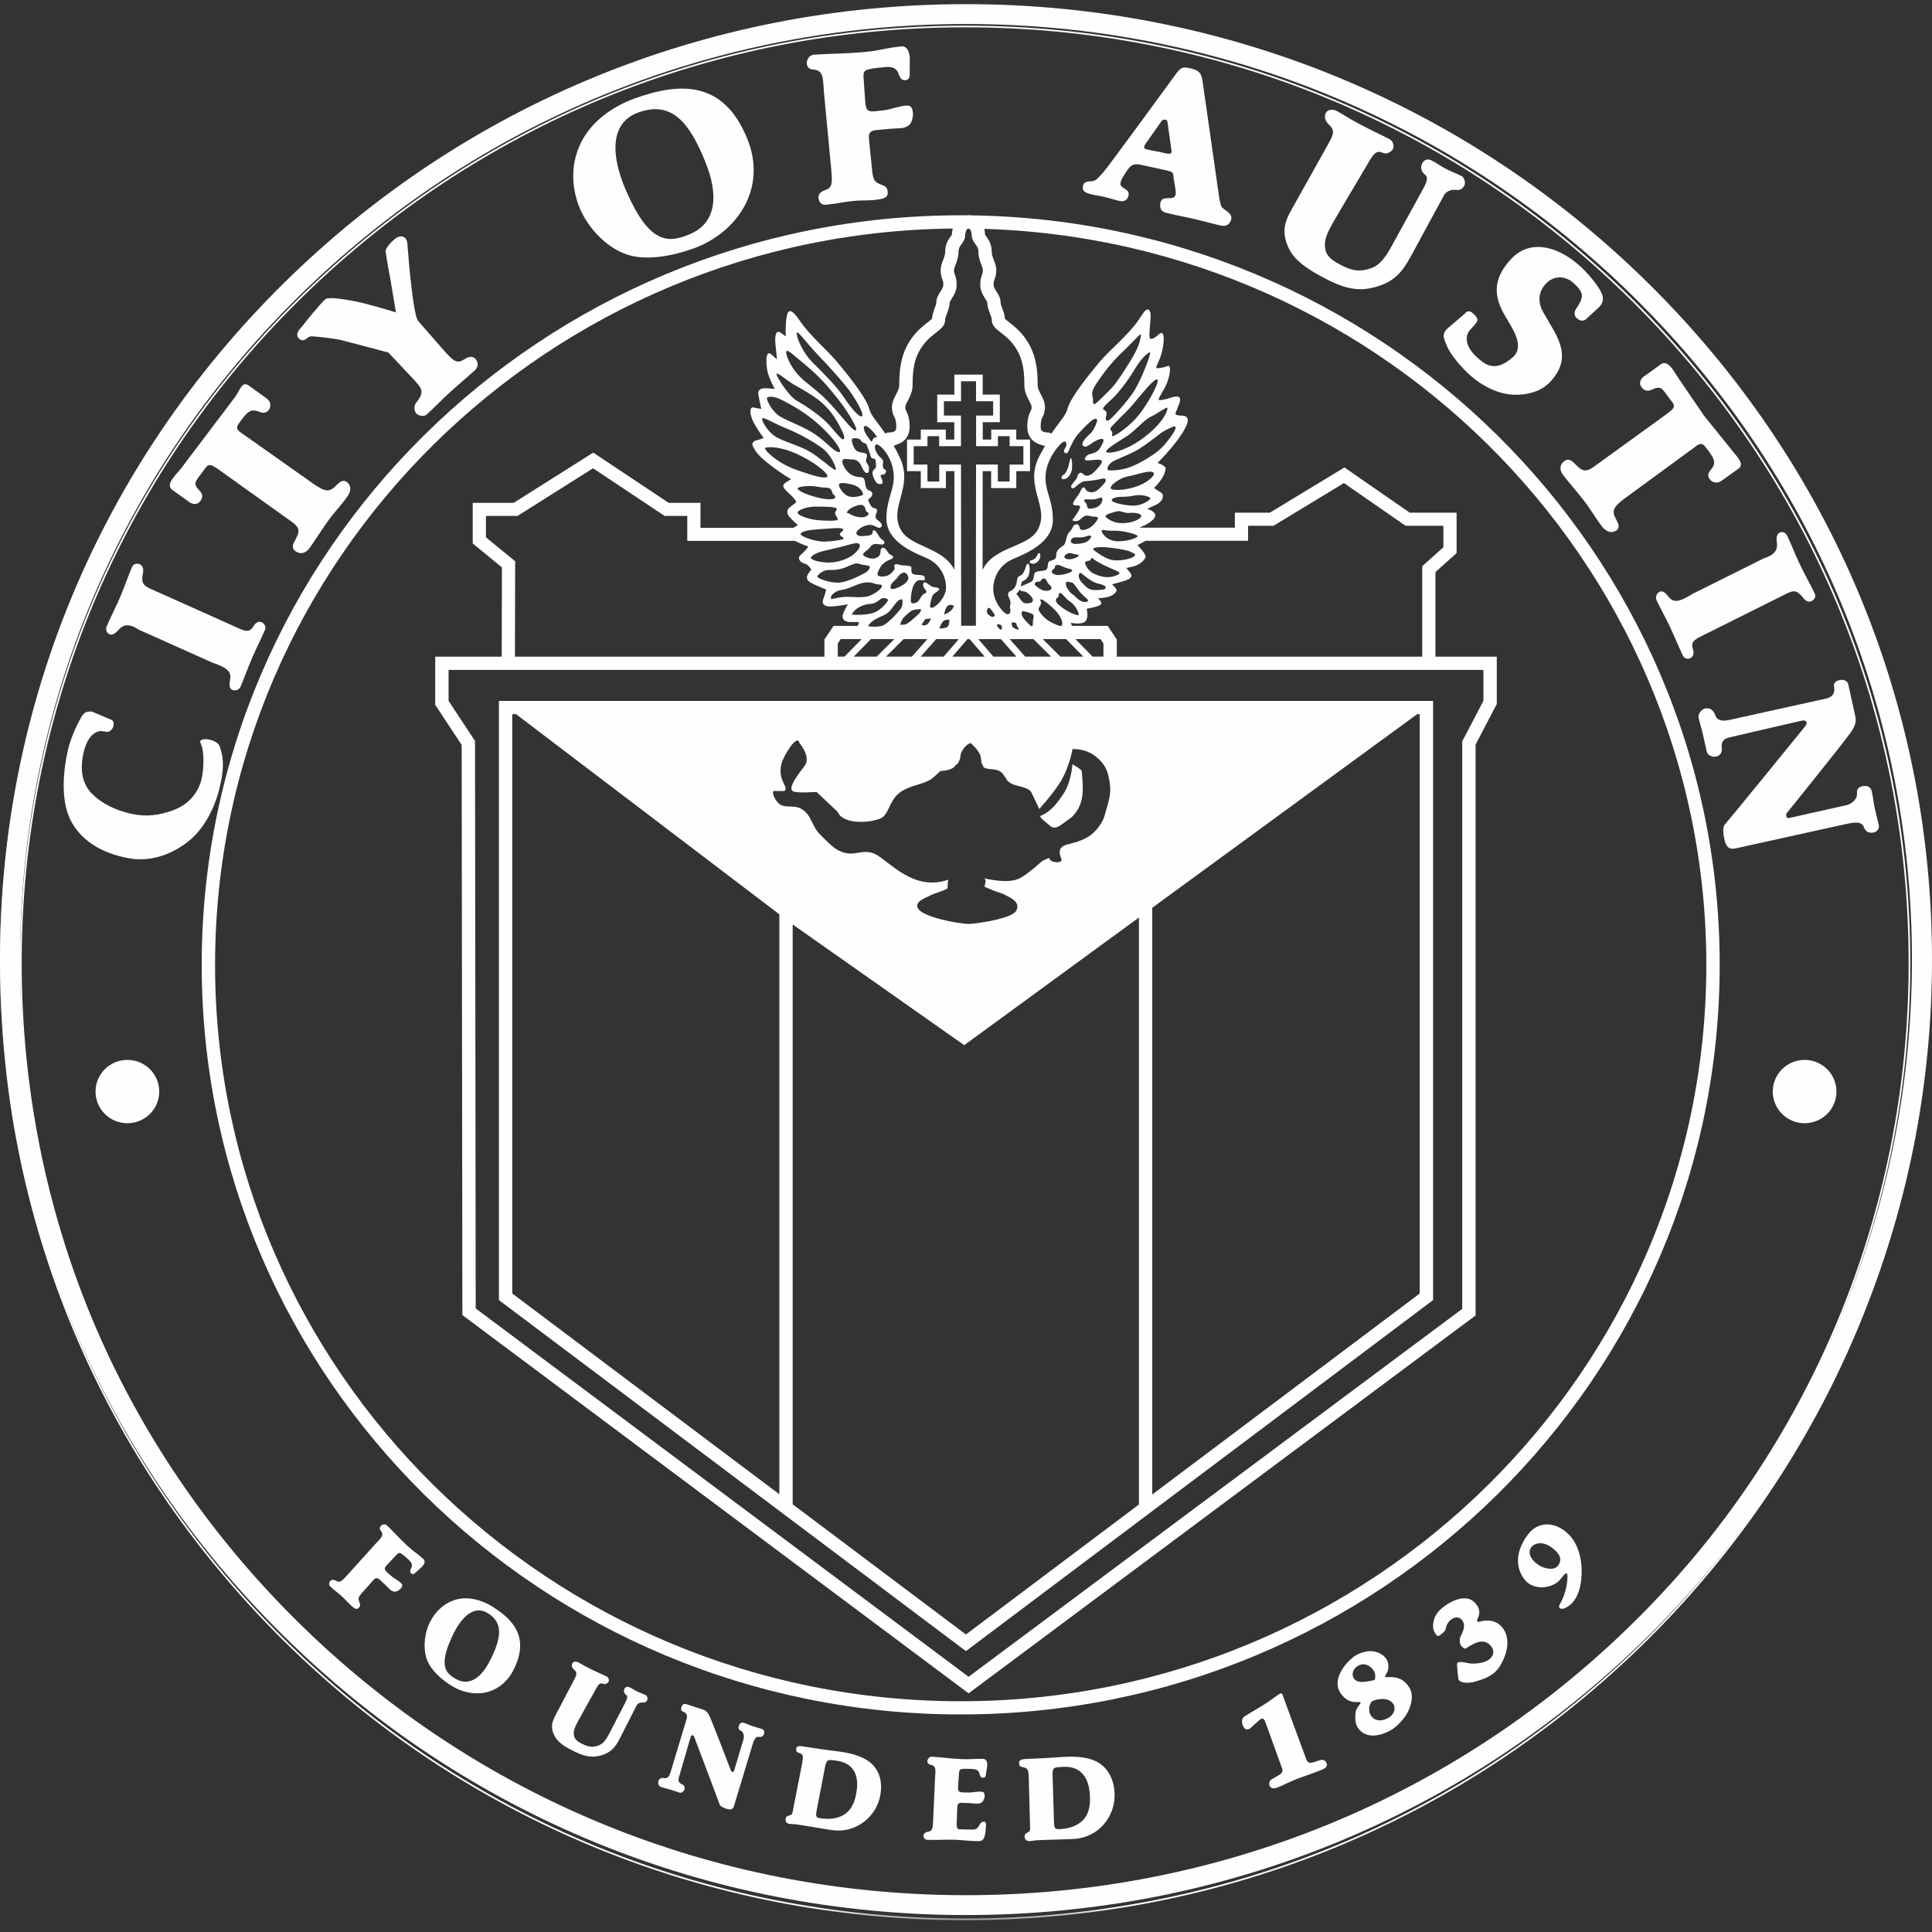 <svg xmlns="http://www.w3.org/2000/svg" xmlns:xlink="http://www.w3.org/1999/xlink" width="100px" height="100px" viewBox="0 0 100 100"><rect x="0" y="0" width="100" height="100" fill="#333333" stroke="none"/><title>25D5C645-6CA2-4FB4-AA47-DEF3FC00EC64</title><desc>Created with sketchtool.</desc><defs><polygon id="path-1" points="0 0.086 100 0.086 100 99.259 0 99.259"></polygon></defs><g id="UI" stroke="none" stroke-width="1" fill="none" fill-rule="evenodd"><g id="Tablet---768" transform="translate(-40, -5053)"><g id="footer---tablet" transform="translate(0, 5010)"><g id="footer"><g id="city-seal" transform="translate(40, 43)"><g id="seal"><path d="M15.379,83.911 C6.131,74.765 1.038,62.603 1.038,49.668 C1.038,36.733 6.131,24.572 15.379,15.425 C24.626,6.279 36.922,1.242 50,1.242 C63.078,1.242 75.373,6.279 84.621,15.425 C93.869,24.572 98.962,36.733 98.962,49.668 C98.962,62.603 93.869,74.765 84.621,83.911 C75.373,93.058 63.078,98.095 50,98.095 C36.922,98.095 24.626,93.058 15.379,83.911 M14.645,14.699 C5.201,24.04 0,36.459 0,49.668 C0,62.878 5.201,75.297 14.645,84.637 C24.089,93.978 36.645,99.122 50,99.122 C63.355,99.122 75.911,93.978 85.355,84.637 C94.799,75.297 100,62.878 100,49.668 C100,36.459 94.799,24.04 85.355,14.699 C75.911,5.359 63.355,0.215 50,0.215 C36.645,0.215 24.088,5.359 14.645,14.699" id="Fill-1" fill="#FEFEFE"></path><g id="Group-5" transform="translate(0, 0.215)"><mask id="mask-2" fill="white"><use xlink:href="#path-1"></use></mask><g id="Clip-4"></g><path d="M49.957,1.199 C36.913,1.199 24.649,6.237 15.426,15.384 C6.202,24.531 1.123,36.693 1.123,49.63 C1.123,62.566 6.202,74.728 15.426,83.875 C24.649,93.023 36.913,98.06 49.957,98.06 C63.001,98.06 75.264,93.023 84.488,83.875 C93.711,74.728 98.791,62.566 98.791,49.63 C98.791,36.693 93.711,24.531 84.488,15.384 C75.264,6.237 63.001,1.199 49.957,1.199 M49.957,98.146 C36.89,98.146 24.605,93.099 15.365,83.936 C6.125,74.772 1.036,62.589 1.036,49.63 C1.036,36.67 6.125,24.487 15.365,15.323 C24.605,6.16 36.89,1.113 49.957,1.113 C63.024,1.113 75.309,6.16 84.549,15.323 C93.789,24.487 98.877,36.671 98.877,49.63 C98.877,62.589 93.789,74.772 84.549,83.936 C75.309,93.099 63.024,98.146 49.957,98.146 M49.957,0.171 C36.636,0.171 24.112,5.316 14.693,14.657 C5.274,23.999 0.086,36.419 0.086,49.63 C0.086,62.84 5.274,75.26 14.693,84.602 C24.112,93.943 36.636,99.088 49.957,99.088 C63.278,99.088 75.801,93.943 85.221,84.602 C94.64,75.26 99.827,62.84 99.827,49.63 C99.827,36.419 94.64,23.999 85.221,14.657 C75.801,5.316 63.278,0.171 49.957,0.171 M49.957,99.174 C36.613,99.174 24.068,94.02 14.632,84.662 C5.196,75.305 0,62.863 0,49.63 C0,36.396 5.196,23.954 14.632,14.597 C24.068,5.239 36.613,0.086 49.957,0.086 C63.301,0.086 75.846,5.239 85.282,14.597 C94.717,23.955 99.914,36.396 99.914,49.63 C99.914,62.863 94.717,75.304 85.282,84.662 C75.846,94.02 63.301,99.174 49.957,99.174" id="Fill-3" fill="#FEFEFE" mask="url(#mask-2)"></path></g><path d="M11.132,49.942 C11.132,28.926 28.445,11.827 49.725,11.827 C71.006,11.827 88.319,28.926 88.319,49.942 C88.319,70.958 71.006,88.056 49.725,88.056 C28.445,88.056 11.132,70.958 11.132,49.942 M10.44,49.942 C10.44,71.335 28.063,88.739 49.725,88.739 C71.387,88.739 89.011,71.335 89.011,49.942 C89.011,28.548 71.387,11.144 49.725,11.144 C28.063,11.144 10.44,28.548 10.44,49.942" id="Fill-6" fill="#FEFEFE"></path><path d="M76.782,36.274 C76.71,36.412 75.685,38.371 75.685,38.371 L75.685,67.746 C75.415,67.947 50.541,86.486 50.134,86.79 C49.728,86.486 24.892,67.926 24.622,67.725 C24.622,67.388 24.587,38.352 24.587,38.352 C24.587,38.352 23.322,36.434 23.218,36.277 L23.218,34.675 L76.782,34.675 L76.782,36.274 Z M25.152,27.81 L25.152,26.705 L26.787,26.705 C26.787,26.705 30.354,24.454 30.697,24.238 C31.032,24.461 34.403,26.705 34.403,26.705 L35.573,26.705 L35.573,27.998 L41.151,27.996 C41.459,28.165 41.839,28.291 41.839,28.291 C41.839,28.291 41.684,28.521 41.452,28.712 C41.221,28.904 41.452,29.133 41.645,29.172 C41.839,29.21 41.993,29.478 41.993,29.478 L41.877,29.631 C41.761,29.784 41.684,29.976 41.916,30.129 C42.148,30.282 42.766,30.512 42.766,30.512 C42.766,30.512 42.688,30.818 42.611,31.01 C42.534,31.202 42.611,31.393 42.959,31.393 C43.306,31.393 43.886,31.278 43.886,31.278 C43.886,31.278 43.654,31.661 43.615,31.853 C43.576,32.044 43.731,32.197 44.001,32.197 L44.465,32.197 L44.401,32.394 L43.146,32.394 L42.673,33.098 L42.673,33.99 L26.653,33.99 L26.665,29.05 C26.665,29.05 25.361,27.981 25.152,27.81 Z M41.284,26.536 C41.284,26.393 41.773,26.222 42.204,26.222 C42.636,26.222 43.298,26.222 43.312,26.336 C43.323,26.422 43.197,26.493 43.226,26.593 C43.255,26.693 43.384,26.821 43.355,26.893 C43.326,26.964 42.981,26.964 42.449,26.935 C41.917,26.907 41.284,26.679 41.284,26.536 Z M41.197,24.31 C40.191,23.954 39.558,23.283 39.601,23.198 C39.644,23.112 40.406,23.069 41.428,23.583 C42.449,24.097 42.892,24.579 42.823,24.667 C42.722,24.796 42.204,24.667 41.197,24.31 Z M43.226,25.766 C43.197,25.851 42.852,25.894 42.262,25.737 C41.672,25.58 41.269,25.38 41.284,25.281 C41.298,25.181 41.917,25.109 42.334,25.195 C42.751,25.281 42.881,25.195 42.996,25.323 C43.111,25.452 43.053,25.537 43.14,25.594 C43.226,25.652 43.242,25.717 43.226,25.766 Z M39.471,21.643 C39.586,21.614 40.119,21.942 40.723,22.185 C41.327,22.428 42.104,22.855 42.564,23.198 C43.025,23.54 43.326,24.268 43.255,24.325 C43.183,24.382 42.406,23.654 41.874,23.355 C41.341,23.055 40.68,22.898 40.191,22.627 C39.701,22.356 39.356,21.672 39.471,21.643 Z M39.716,20.573 C39.817,20.53 40.015,20.461 40.579,20.758 C41.226,21.101 41.945,21.515 42.679,22.256 C43.413,22.998 43.556,23.38 43.456,23.398 C43.211,23.44 42.837,22.927 42.219,22.499 C41.6,22.071 40.823,21.828 40.377,21.557 C39.932,21.286 39.615,20.616 39.716,20.573 Z M40.823,19.731 C41.197,20.002 41.298,19.988 42.046,20.473 C42.794,20.958 43.154,21.5 43.398,21.942 C43.643,22.385 43.754,22.646 43.672,22.727 C43.6,22.798 43.442,22.613 42.967,22.057 C42.492,21.5 41.644,20.972 41.226,20.73 C40.809,20.487 40.205,19.503 40.191,19.375 C40.176,19.246 40.449,19.46 40.823,19.731 Z M40.694,18.205 C40.737,18.062 40.939,18.262 41.658,18.861 C42.377,19.46 42.765,19.888 43.355,20.63 C43.945,21.372 44.414,22.216 44.305,22.271 C44.161,22.342 43.715,21.729 43.168,21.115 C42.622,20.502 42.363,20.302 41.658,19.731 C40.953,19.161 40.651,18.348 40.694,18.205 Z M42.276,18.305 C42.895,18.961 43.283,19.375 43.787,19.988 C44.29,20.602 44.741,21.464 44.621,21.543 C44.492,21.629 44.075,21.158 43.686,20.573 C43.298,19.988 42.636,19.332 42.075,18.776 C41.514,18.219 41.226,17.449 41.241,17.249 C41.255,17.05 41.658,17.649 42.276,18.305 Z M44.736,22.064 C44.823,21.999 44.974,22.128 45.125,22.278 C45.276,22.427 45.448,22.663 45.341,22.641 C45.233,22.62 45.182,22.724 45.146,22.813 C45.103,22.92 45.038,22.77 44.909,22.599 C44.779,22.427 44.65,22.128 44.736,22.064 Z M46.192,24.147 C46.46,25.193 45.88,25.659 45.88,26.835 C45.88,28.012 47.201,28.563 47.957,28.884 C48.712,29.204 48.987,29.938 48.966,30.452 C48.944,30.965 48.381,31.486 48.21,31.457 C48.081,31.436 48.146,31.308 48.21,31.008 C48.275,30.709 48.383,30.73 48.556,30.58 C48.728,30.43 48.469,30.409 48.34,30.388 C48.21,30.366 48.167,30.323 47.995,30.195 C47.822,30.067 47.736,30.195 47.8,30.366 C47.865,30.537 48.059,30.644 47.887,30.709 C47.714,30.773 47.671,30.922 47.563,31.072 C47.455,31.222 47.239,31.265 47.175,31.201 C47.11,31.136 47.153,30.751 47.218,30.495 C47.283,30.238 47.434,30.002 47.649,30.024 C47.865,30.045 47.887,30.045 47.865,29.895 C47.844,29.746 47.606,29.767 47.369,29.746 C47.132,29.724 47.175,29.532 47.175,29.382 C47.175,29.232 46.7,29.296 46.549,29.232 C46.398,29.168 46.268,29.189 46.29,29.339 C46.312,29.489 46.333,29.446 46.139,29.66 C45.945,29.874 45.535,29.874 45.448,29.788 C45.362,29.703 45.492,29.489 45.578,29.339 C45.664,29.189 45.858,29.039 46.053,28.975 C46.247,28.911 46.29,28.804 46.139,28.74 C45.988,28.676 45.945,28.547 45.837,28.419 C45.729,28.291 45.578,28.355 45.578,28.505 C45.578,28.654 45.556,28.804 45.319,28.89 C45.082,28.975 44.672,28.804 44.672,28.697 C44.672,28.59 44.909,28.505 45.06,28.291 C45.211,28.077 45.448,28.184 45.643,28.184 C45.837,28.184 45.794,28.012 45.686,27.948 C45.578,27.884 45.535,27.82 45.405,27.606 C45.276,27.392 45.168,27.413 45.168,27.542 C45.168,27.67 45.06,27.713 44.823,27.734 C44.585,27.756 44.413,27.777 44.328,27.627 C44.274,27.532 44.521,27.285 44.823,27.199 C45.125,27.114 45.233,27.221 45.341,27.263 C45.448,27.306 45.535,27.37 45.621,27.263 C45.707,27.156 45.556,27.007 45.427,26.921 C45.297,26.835 45.297,26.686 45.362,26.557 C45.427,26.429 45.405,26.322 45.254,26.301 C45.103,26.279 45.06,26.151 44.974,25.98 C44.887,25.808 44.995,25.851 45.103,25.701 C45.211,25.552 45.125,25.423 44.974,25.38 C44.823,25.338 44.801,25.145 44.779,25.017 C44.758,24.888 44.758,24.696 44.542,24.696 C44.326,24.696 44.089,24.631 43.895,24.439 C43.701,24.246 43.55,23.925 43.614,23.818 C43.679,23.711 43.787,23.776 44.067,23.776 C44.348,23.776 44.477,23.904 44.585,24.118 C44.693,24.332 44.736,24.46 44.866,24.482 C44.995,24.503 44.974,24.31 44.974,24.203 C44.974,24.097 44.909,24.032 44.844,23.925 C44.779,23.818 44.909,23.626 44.866,23.519 C44.823,23.412 44.477,23.455 44.326,23.326 C44.175,23.198 44.067,22.834 44.089,22.748 C44.111,22.663 44.283,22.663 44.434,22.706 C44.585,22.748 44.542,22.877 44.715,22.92 C44.887,22.962 44.887,23.134 44.974,23.326 C45.06,23.519 45.038,23.733 45.189,23.733 C45.341,23.733 45.319,23.861 45.341,24.032 C45.362,24.203 45.319,24.225 45.211,24.332 C45.103,24.439 45.189,24.696 45.297,24.888 C45.405,25.081 45.556,25.081 45.643,25.038 C45.729,24.995 45.664,24.824 45.599,24.696 C45.535,24.567 45.643,24.567 45.729,24.567 C45.815,24.567 45.923,24.353 45.815,24.31 C45.707,24.268 45.664,24.139 45.707,23.947 C45.751,23.754 45.535,23.69 45.427,23.519 C45.319,23.348 45.233,23.134 45.319,23.027 C45.434,22.884 46.007,23.426 46.192,24.147 Z M46.252,23.081 C46.252,23.081 46.307,23.048 46.53,22.966 C46.627,22.924 46.724,22.871 46.81,22.787 C46.934,22.668 47.081,22.452 47.081,22.099 C47.081,21.667 47.001,21.466 46.912,21.282 C46.873,21.2 46.858,21.17 46.858,21.079 C46.858,20.985 46.92,20.868 46.991,20.733 C47.1,20.526 47.235,20.268 47.235,19.931 C47.235,19.307 47.273,18.587 47.729,17.935 C47.969,17.59 48.234,17.385 48.446,17.22 C48.691,17.03 48.923,16.85 48.923,16.547 C48.923,16.467 48.97,16.344 49.015,16.225 C49.08,16.057 49.153,15.866 49.153,15.661 C49.154,15.627 49.22,15.523 49.259,15.461 C49.368,15.289 49.517,15.054 49.517,14.739 C49.517,14.47 49.463,14.322 49.423,14.213 C49.395,14.136 49.379,14.094 49.379,13.993 C49.379,13.913 49.417,13.814 49.462,13.699 C49.529,13.524 49.613,13.306 49.613,13.031 C49.613,12.851 49.682,12.755 49.769,12.635 C49.854,12.518 49.958,12.373 49.958,12.171 C49.958,12.096 50,11.83 50.13,11.829 C50.255,11.83 50.296,12.096 50.296,12.171 C50.296,12.373 50.401,12.518 50.486,12.635 C50.573,12.755 50.642,12.851 50.642,13.031 C50.642,13.306 50.725,13.524 50.793,13.699 C50.837,13.814 50.875,13.913 50.875,13.993 C50.875,14.094 50.86,14.136 50.832,14.213 C50.792,14.322 50.738,14.47 50.738,14.739 C50.738,15.054 50.887,15.289 50.996,15.461 C51.035,15.523 51.101,15.627 51.102,15.661 C51.102,15.866 51.175,16.057 51.24,16.225 C51.285,16.344 51.332,16.467 51.332,16.547 C51.332,16.85 51.564,17.03 51.808,17.22 C52.021,17.385 52.285,17.59 52.526,17.935 C52.981,18.587 53.02,19.307 53.02,19.931 C53.02,20.268 53.155,20.526 53.264,20.733 C53.335,20.868 53.397,20.985 53.397,21.079 C53.397,21.17 53.382,21.2 53.342,21.282 C53.253,21.466 53.173,21.667 53.173,22.099 C53.173,22.447 53.317,22.661 53.438,22.78 C53.522,22.864 53.577,22.892 53.712,22.96 C53.846,23.028 54.087,23.082 54.087,23.082 C54.087,23.082 53.81,23.578 53.754,23.695 C53.017,25.264 54.385,26.275 53.689,27.462 C53.178,28.332 51.424,28.291 50.858,29.5 C50.858,29.5 50.864,24.561 50.864,24.386 L51.301,24.386 L51.301,25.265 L52.603,25.265 L52.603,24.386 L53.315,24.388 L53.315,22.751 L52.602,22.751 C52.602,22.598 52.603,22.234 52.603,22.234 L51.307,22.234 L51.307,22.751 L50.867,22.751 L50.867,21.853 L51.751,21.853 L51.751,20.424 L50.865,20.424 L50.865,19.39 L50.692,19.39 L49.397,19.39 L49.397,20.424 L48.511,20.424 L48.511,21.853 L49.395,21.853 L49.395,22.751 L48.955,22.751 L48.955,22.234 L47.659,22.234 C47.659,22.234 47.659,22.598 47.659,22.751 L46.947,22.751 L46.947,24.386 L47.659,24.386 L47.659,25.265 L48.961,25.265 L48.961,24.386 L49.398,24.386 C49.398,24.561 49.401,29.494 49.401,29.494 C48.813,28.322 47.153,28.322 46.647,27.46 C45.951,26.274 47.31,25.266 46.581,23.693 C46.363,23.222 46.252,23.081 46.252,23.081 Z M54.497,26.893 C54.497,25.716 53.917,25.251 54.185,24.205 C54.37,23.483 55.034,22.723 55.149,22.866 C55.235,22.973 55.21,23.079 55.1,23.249 C54.99,23.421 55.211,23.558 55.294,23.373 C55.38,23.18 55.591,22.681 55.854,22.407 C56.072,22.179 56.663,21.497 56.783,21.719 C56.826,21.797 56.605,22.287 56.457,22.419 C56.254,22.599 55.791,23.042 56.164,23.118 C56.236,23.133 56.388,23.033 56.526,22.931 C56.663,22.828 56.973,22.675 57.076,22.726 C57.18,22.777 57.076,22.948 56.939,23.187 C56.801,23.426 56.577,23.458 56.388,23.511 C56.22,23.558 55.992,23.847 56.309,23.833 C56.59,23.82 56.96,23.745 57.025,23.852 C57.089,23.959 56.823,24.24 56.629,24.433 C56.435,24.625 56.204,24.695 56.061,24.535 C55.923,24.381 55.782,24.525 55.768,24.654 C55.75,24.832 55.335,25.147 55.46,25.243 C55.584,25.339 55.674,25.174 55.791,25.092 C55.909,25.01 56.033,24.9 56.213,24.9 C56.392,24.9 56.834,24.832 57.035,24.777 C57.235,24.722 57.318,24.845 57.131,25.051 C56.945,25.256 56.717,25.524 56.427,25.476 C56.136,25.428 56.199,25.215 56.082,25.229 C55.964,25.243 55.957,25.435 55.784,25.661 C55.612,25.887 55.453,26.113 55.605,26.147 C55.757,26.181 55.969,26.103 55.881,26.325 C55.806,26.514 55.597,26.8 55.526,26.885 C55.453,26.971 55.727,27.021 55.878,26.914 C56.029,26.807 56.122,26.621 56.403,26.707 C56.683,26.793 56.964,26.664 56.756,26.971 C56.547,27.278 56.266,27.428 56.036,27.435 C55.806,27.442 55.935,27.099 55.712,27.142 C55.489,27.185 55.583,27.306 55.36,27.527 C55.137,27.749 55.223,28.127 55.008,28.262 C54.792,28.398 54.662,28.533 54.669,28.754 C54.677,28.975 54.504,28.975 54.339,29.039 C54.173,29.104 54.295,29.403 54.137,29.496 C53.979,29.589 53.691,29.525 53.576,29.639 C53.461,29.753 53.569,30.01 53.368,30.117 C53.166,30.224 52.893,30.323 52.785,30.373 C52.677,30.423 52.785,30.616 52.972,30.609 C53.159,30.602 53.461,30.923 53.461,31.044 C53.461,31.165 53.403,31.236 53.101,31.229 C52.799,31.222 52.727,30.666 52.425,30.666 C52.123,30.666 52.131,30.744 52.253,31.001 C52.375,31.258 52.231,31.329 52.289,31.515 C52.346,31.7 52.224,31.871 52.051,31.757 C51.879,31.643 51.433,31.158 51.411,30.509 C51.394,29.995 51.665,29.262 52.42,28.941 C53.176,28.62 54.497,28.07 54.497,26.893 Z M57.042,19.432 C57.42,18.903 57.843,18.45 58.25,18.071 C58.544,17.797 59.004,17.282 59.038,17.299 C59.073,17.316 59.038,17.709 58.763,18.238 C58.487,18.767 57.799,19.808 57.575,20.047 C57.352,20.286 56.805,20.823 56.715,20.883 C56.508,21.02 56.612,20.746 56.543,20.491 C56.474,20.235 56.663,19.962 57.042,19.432 Z M59.52,18.238 C59.624,18.221 59.055,19.723 58.66,20.303 C58.264,20.883 57.541,21.677 57.386,21.753 C57.248,21.822 57.214,21.736 57.249,21.566 C57.283,21.395 57.317,21.293 57.128,21.207 C56.939,21.122 57.558,20.712 57.885,20.303 C58.212,19.893 58.384,19.689 58.746,19.091 C59.104,18.499 59.417,18.255 59.52,18.238 Z M59.864,19.637 C60.105,19.586 59.572,20.644 59.038,21.361 C58.504,22.078 57.673,22.605 57.575,22.572 C57.524,22.555 57.575,22.487 57.575,22.402 C57.575,22.316 57.455,22.282 57.472,22.18 C57.489,22.078 58.246,21.378 58.522,21.071 C58.797,20.764 59.623,19.688 59.864,19.637 Z M60.415,21.105 C60.484,21.139 60.277,21.873 59.124,22.709 C58.071,23.473 57.235,23.494 57.249,23.374 C57.266,23.221 57.885,22.862 58.332,22.572 C58.78,22.282 59.21,21.736 59.572,21.566 C59.933,21.395 60.346,21.071 60.415,21.105 Z M60.845,22.095 C60.897,22.18 60.69,22.521 60.294,22.999 C59.899,23.477 59.055,23.955 58.539,24.16 C58.023,24.364 57.418,24.369 57.352,24.33 C57.265,24.279 57.352,24.074 57.524,23.938 C57.696,23.801 58.212,23.631 58.746,23.357 C59.279,23.084 60.019,22.436 60.243,22.316 C60.466,22.197 60.793,22.009 60.845,22.095 Z M59.468,24.842 C59.158,25.081 58.78,25.218 58.367,25.303 C57.954,25.388 57.489,25.373 57.489,25.269 C57.489,25.2 57.524,25.081 57.885,24.859 C58.246,24.637 58.418,24.672 58.832,24.552 C59.244,24.432 59.554,24.381 59.658,24.433 C59.761,24.484 59.778,24.603 59.468,24.842 Z M58.677,26.173 C58.246,26.173 57.514,26.017 57.541,25.883 C57.558,25.798 57.73,25.712 58.143,25.712 C58.556,25.712 58.677,25.627 58.952,25.627 C59.227,25.627 59.537,25.712 59.537,25.798 C59.537,25.883 59.107,26.173 58.677,26.173 Z M58.143,27.078 C57.61,27.095 57.321,26.843 57.249,26.77 C57.128,26.651 57.472,26.566 57.747,26.48 C58.023,26.395 58.178,26.583 58.487,26.549 C58.797,26.514 59.09,26.6 59.073,26.719 C59.055,26.839 58.677,27.061 58.143,27.078 Z M55.659,33.079 L56.962,33.079 C57.029,33.179 57.068,33.237 57.114,33.305 L57.114,33.986 L56.552,33.986 L55.659,33.079 Z M53.973,33.079 L55.181,33.079 L56.074,33.986 L54.885,33.986 L53.973,33.079 Z M54.195,30.58 C53.957,30.602 53.72,30.42 53.591,30.302 C53.504,30.224 53.589,30.093 53.77,30.102 C53.914,30.109 53.842,29.995 54.001,29.945 C54.159,29.895 54.173,30.159 54.339,30.288 C54.504,30.416 54.432,30.559 54.195,30.58 Z M54.822,31.839 C55.011,32.146 55.011,32.334 54.942,32.385 C54.873,32.436 54.65,32.334 54.357,32.18 C54.065,32.027 53.824,31.719 53.772,31.6 C53.72,31.48 53.824,31.395 53.875,31.276 C53.927,31.156 53.768,31.02 53.893,31.02 C53.996,31.02 54.632,31.532 54.822,31.839 Z M55.36,29.446 C55.698,29.517 55.367,29.667 55.043,29.731 C54.72,29.796 54.655,29.76 54.526,29.703 C54.396,29.646 54.433,29.509 54.526,29.46 C54.662,29.389 54.54,29.296 54.684,29.246 C54.828,29.196 55.022,29.375 55.36,29.446 Z M55.748,28.704 C55.964,28.718 55.734,28.875 55.526,28.925 C55.317,28.975 55.166,28.94 55.108,28.868 C55.05,28.797 55.166,28.682 55.281,28.64 C55.417,28.59 55.533,28.69 55.748,28.704 Z M56.41,27.905 C56.309,28.027 56.194,28.098 55.921,28.134 C55.648,28.169 55.556,28.159 55.468,28.098 C55.396,28.048 55.403,27.92 55.54,27.841 C55.676,27.763 55.907,27.877 56.216,27.763 C56.525,27.649 56.511,27.784 56.41,27.905 Z M56.027,30.183 C55.82,29.979 55.811,29.791 55.871,29.671 C55.906,29.603 56.009,29.706 56.25,29.893 C56.491,30.081 56.715,30.183 56.887,30.218 C57.059,30.252 57.265,30.337 57.231,30.422 C57.197,30.508 57.162,30.525 56.749,30.542 C56.336,30.559 56.233,30.388 56.027,30.183 Z M55.82,31.839 C55.791,31.877 55.448,31.748 55.2,31.6 C55.004,31.483 54.814,31.319 54.753,31.259 C54.616,31.122 54.632,30.985 54.736,30.934 C54.839,30.883 54.768,30.725 54.839,30.696 C54.959,30.644 55.114,30.968 55.407,31.156 C55.7,31.344 55.871,31.771 55.82,31.839 Z M55.476,30.73 C55.286,30.593 55.114,30.264 55.183,30.149 C55.235,30.064 55.373,30.149 55.476,30.149 C55.579,30.149 55.786,30.542 55.992,30.747 C56.199,30.951 56.336,31.037 56.319,31.088 C56.302,31.139 56.216,31.19 56.027,31.139 C55.837,31.088 55.665,30.866 55.476,30.73 Z M57.455,29.398 C57.851,29.569 58.04,29.637 57.902,29.723 C57.764,29.808 57.335,30.013 56.68,29.723 C56.322,29.564 56.202,29.291 56.164,29.143 C56.147,29.074 56.233,29.04 56.371,29.023 C56.508,29.006 56.457,28.801 56.56,28.904 C56.663,29.006 57.059,29.228 57.455,29.398 Z M57.541,28.357 C58.04,28.426 58.367,28.477 58.556,28.579 C58.746,28.682 58.814,28.682 58.694,28.801 C58.573,28.921 57.919,29.074 57.506,28.972 C57.093,28.869 56.577,28.443 56.577,28.443 C56.56,28.306 57.042,28.289 57.541,28.357 Z M57.472,27.47 C57.713,27.47 57.851,27.453 58.212,27.521 C58.573,27.59 58.901,27.692 58.883,27.76 C58.866,27.829 58.436,28.016 57.868,28.016 C57.3,28.016 57.002,27.582 57.025,27.47 C57.042,27.385 57.231,27.47 57.472,27.47 Z M56.95,26.115 C56.799,26.301 56.525,26.329 56.381,26.329 C56.288,26.329 56.259,26.215 56.252,26.122 C56.245,26.03 56.101,25.973 56.115,25.901 C56.13,25.83 56.245,25.844 56.446,25.851 C56.647,25.858 56.734,25.837 56.921,25.766 C57.108,25.694 57.101,25.93 56.95,26.115 Z M52.877,31.685 C52.877,31.583 53.239,31.685 53.411,31.771 C53.583,31.856 53.462,31.941 53.462,32.248 C53.462,32.556 53.342,32.385 53.118,32.163 C52.894,31.941 52.877,31.806 52.877,31.685 Z M52.378,32.231 C52.395,32.18 52.43,32.214 52.533,32.231 C52.636,32.248 52.584,32.351 52.705,32.504 C52.826,32.658 52.533,32.555 52.447,32.487 C52.361,32.419 52.359,32.29 52.378,32.231 Z M52.26,33.079 L53.49,33.079 L54.402,33.986 L53.063,33.986 L52.26,33.079 Z M51.638,32.317 C51.741,32.296 51.879,32.351 51.862,32.504 C51.845,32.658 51.741,32.573 51.69,32.504 C51.638,32.436 51.552,32.334 51.638,32.317 Z M50.634,33.079 L51.805,33.079 L52.608,33.986 L51.417,33.986 L50.634,33.079 Z M50.078,33.079 L50.184,33.079 L50.967,33.986 L49.295,33.986 L50.078,33.079 Z M49.136,32.078 C49.153,32.185 49.111,32.34 49.081,32.399 C49.009,32.542 48.62,32.527 48.62,32.527 C48.62,32.527 48.673,32.346 48.788,32.193 C48.904,32.04 49.136,32.078 49.136,32.078 Z M49.368,31.35 C49.329,31.657 48.866,31.81 48.866,31.81 C48.866,31.81 48.904,31.542 49.02,31.388 C49.136,31.235 49.368,31.35 49.368,31.35 Z M51.294,31.549 C51.397,31.702 51.573,31.866 51.449,31.907 C51.345,31.941 51.346,31.941 51.242,31.873 C51.139,31.805 51.07,31.736 51.087,31.6 C51.105,31.463 51.191,31.395 51.294,31.549 Z M49.75,32.388 C49.747,29.971 49.742,24.044 49.742,24.044 L48.615,24.044 L48.615,24.922 L48.004,24.922 L48.004,24.044 L47.292,24.044 L47.292,23.093 L48.005,23.093 C48.005,23.093 48.005,22.73 48.005,22.576 L48.61,22.576 L48.61,23.093 L49.74,23.093 L49.74,21.51 L48.856,21.51 L48.856,20.767 L49.743,20.767 L49.743,19.733 L50.519,19.733 L50.519,20.767 L51.405,20.767 L51.405,21.51 L50.522,21.51 L50.522,23.093 L51.652,23.093 L51.652,22.576 L52.257,22.576 C52.257,22.73 52.257,23.093 52.257,23.093 L52.97,23.093 L52.97,24.044 L52.258,24.044 L52.258,24.922 L51.647,24.922 L51.647,24.044 L50.52,24.044 C50.52,24.044 50.515,29.973 50.512,32.389 L49.75,32.388 Z M48.457,33.079 L49.628,33.079 L48.845,33.986 L47.654,33.986 L48.457,33.079 Z M47.7,32.342 C47.7,32.342 47.858,32.057 47.916,32.042 C47.973,32.028 48.189,32.014 48.189,32.014 C48.189,32.014 48.103,32.242 47.973,32.328 C47.844,32.413 47.7,32.342 47.7,32.342 Z M46.771,33.079 L48.002,33.079 L47.199,33.986 L45.859,33.986 L46.771,33.079 Z M43.71,33.986 L43.363,33.986 L43.363,33.306 C43.409,33.237 43.448,33.179 43.516,33.079 L44.603,33.079 L43.71,33.986 Z M45.081,33.079 L46.289,33.079 L45.377,33.986 L44.187,33.986 L45.081,33.079 Z M46.175,31.472 C46.405,31.172 46.448,31.087 46.578,31.044 C46.688,31.007 46.707,31.029 46.707,31.029 C46.707,31.029 46.765,31.329 46.606,31.529 C46.448,31.729 45.959,32.285 45.671,32.385 C45.384,32.485 44.938,32.413 44.938,32.413 C44.938,32.413 45.01,32.185 45.441,31.985 C45.873,31.786 45.945,31.771 46.175,31.472 Z M47.283,31.572 C47.455,31.529 47.671,31.529 47.671,31.529 C47.671,31.529 47.7,31.657 47.498,31.828 C47.297,32 47.009,32.299 46.822,32.328 C46.635,32.356 46.592,32.328 46.592,32.328 C46.592,32.328 46.679,32.042 46.794,31.943 C46.909,31.843 47.11,31.614 47.283,31.572 Z M46.98,30.045 C46.873,30.216 46.678,30.323 46.484,30.409 C46.29,30.495 46.053,30.559 46.096,30.345 C46.139,30.131 46.333,30.067 46.463,29.874 C46.592,29.681 46.743,29.617 46.829,29.639 C46.942,29.667 47.088,29.874 46.98,30.045 Z M44.578,31.372 C44.966,31.201 45.125,31.315 45.369,31.158 C45.614,31.001 45.614,30.944 45.772,30.958 C45.93,30.972 45.974,31.058 45.974,31.058 C45.974,31.058 45.801,31.4 45.384,31.643 C44.966,31.885 44.089,31.814 44.089,31.814 C44.089,31.814 44.19,31.543 44.578,31.372 Z M43.514,30.545 C43.729,30.516 43.945,30.445 44.305,30.288 C44.664,30.131 44.981,30.102 45.254,30.202 C45.527,30.302 45.585,30.216 45.643,30.302 C45.7,30.388 45.427,30.673 45.024,30.83 C44.621,30.987 44.06,30.858 43.643,30.901 C43.226,30.944 43.022,31.046 43.01,30.987 C42.967,30.773 43.298,30.573 43.514,30.545 Z M42.881,29.503 C43.168,29.503 43.413,29.503 43.744,29.375 C44.075,29.246 44.261,29.104 44.492,29.189 C44.722,29.275 44.981,29.246 45.01,29.318 C45.04,29.393 44.981,29.546 44.736,29.674 C44.492,29.803 43.816,30.159 43.355,30.159 C42.895,30.159 42.305,29.931 42.305,29.846 C42.305,29.76 42.593,29.503 42.881,29.503 Z M42.622,28.519 C42.967,28.433 43.341,28.362 43.744,28.248 C44.146,28.134 44.391,28.062 44.477,28.162 C44.558,28.255 44.478,28.433 44.204,28.676 C43.931,28.918 43.37,29.118 42.909,29.118 C42.449,29.118 41.974,28.989 41.974,28.875 C41.974,28.761 42.276,28.604 42.622,28.519 Z M43.643,27.392 C43.684,27.473 43.456,27.577 43.47,27.663 C43.485,27.749 43.672,27.82 43.672,27.877 C43.672,27.934 43.111,28.02 42.679,28.034 C42.248,28.048 41.413,27.777 41.442,27.634 C41.471,27.492 41.931,27.42 42.42,27.392 C42.909,27.363 43.586,27.278 43.643,27.392 Z M44.693,26.172 C44.844,26.279 44.736,26.45 44.931,26.536 C45.029,26.579 44.887,26.814 44.499,26.771 C44.111,26.728 44.003,26.579 43.873,26.557 C43.744,26.536 43.981,26.322 44.132,26.258 C44.283,26.194 44.542,26.065 44.693,26.172 Z M44.628,25.637 C44.477,25.68 44.24,25.766 43.96,25.701 C43.679,25.637 43.42,25.231 43.42,25.102 C43.42,24.974 43.657,24.974 44.111,25.081 C44.564,25.188 44.76,25.6 44.628,25.637 Z M59.296,27.991 L64.601,27.989 L64.601,27.214 L65.919,27.214 C65.919,27.214 69.22,25.213 69.564,25.004 C69.891,25.231 72.754,27.214 72.754,27.214 L74.709,27.214 L74.709,28.327 C74.528,28.489 73.614,29.309 73.614,29.309 L73.614,33.99 L57.805,33.99 L57.805,33.098 L57.332,32.394 L57.147,32.394 L55.476,32.394 L55.434,32.236 C55.434,32.236 55.98,32.355 56.173,32.164 C56.366,31.972 56.245,31.508 56.245,31.508 C56.245,31.508 56.747,31.431 56.94,31.316 C57.133,31.202 56.824,30.972 56.824,30.972 L57.172,30.933 C57.52,30.895 57.751,30.704 57.789,30.589 C57.828,30.474 57.558,30.244 57.558,30.244 L57.983,30.129 C58.408,30.014 58.524,29.938 58.562,29.823 C58.601,29.708 58.292,29.402 58.292,29.402 L58.639,29.325 C58.987,29.248 59.257,28.98 59.296,28.827 C59.335,28.674 58.871,28.214 58.871,28.214 C58.871,28.214 59.093,28.118 59.296,27.991 Z M77.127,33.99 L74.298,33.99 L74.298,29.61 C74.479,29.448 75.393,28.628 75.393,28.628 L75.393,26.536 L72.969,26.536 C72.802,26.42 69.589,24.195 69.589,24.195 L69.399,24.31 C69.399,24.31 65.884,26.441 65.727,26.536 L63.917,26.536 L63.917,27.311 C63.368,27.311 59.659,27.313 59.051,27.313 C59.012,27.301 58.987,27.295 58.987,27.295 C58.987,27.295 59.566,27.103 59.759,26.797 C59.953,26.491 59.373,26.337 59.373,26.337 L59.798,26.146 C60.223,25.954 60.281,25.606 60.088,25.49 C59.895,25.376 59.726,25.252 59.726,25.252 C59.726,25.252 59.814,25.202 60.03,24.92 C60.26,24.62 60.29,24.47 60.329,24.279 C60.367,24.087 59.914,23.963 59.914,23.963 C59.914,23.963 60.725,23.159 61.189,22.431 C61.652,21.703 61.497,21.512 61.15,21.512 C60.802,21.512 60.841,21.397 60.841,21.397 L61.034,20.899 C61.227,20.401 60.802,20.516 60.571,20.593 C60.339,20.669 60.107,20.721 59.991,20.707 C59.875,20.694 60.263,20.206 60.417,19.784 C60.572,19.363 60.629,18.869 60.436,18.946 C60.242,19.022 60.06,19.05 59.895,19.06 C59.729,19.071 60.051,18.687 60.167,18.112 C60.283,17.538 60.266,17.063 59.997,17.294 C59.782,17.48 59.705,17.532 59.57,17.542 C59.435,17.552 59.514,17.054 59.552,16.479 C59.591,15.905 59.362,15.955 59.194,16.169 L59.189,16.182 C59.124,16.278 59.115,16.299 58.926,16.573 C58.376,17.371 57.438,18.105 56.897,18.756 C56.003,19.832 55.367,20.687 55.236,21.207 C55.16,21.51 54.831,21.835 54.418,22.445 C54.362,22.408 54.296,22.386 54.227,22.386 C54.13,22.386 53.993,22.363 53.925,22.295 C53.91,22.281 53.864,22.235 53.864,22.099 C53.864,21.787 53.913,21.686 53.965,21.578 C54.02,21.465 54.087,21.325 54.087,21.079 C54.087,20.818 53.975,20.605 53.876,20.416 C53.787,20.247 53.71,20.1 53.71,19.931 C53.71,19.15 53.635,18.321 53.094,17.545 C52.794,17.115 52.47,16.864 52.234,16.681 C52.147,16.613 52.043,16.532 52.015,16.493 C52.003,16.309 51.944,16.135 51.885,15.983 C51.84,15.864 51.792,15.74 51.792,15.661 C51.792,15.431 51.68,15.253 51.58,15.096 C51.499,14.968 51.428,14.856 51.428,14.739 C51.428,14.591 51.45,14.53 51.481,14.447 C51.519,14.343 51.566,14.215 51.566,13.993 C51.566,13.787 51.498,13.61 51.438,13.454 C51.381,13.307 51.332,13.18 51.332,13.031 C51.332,12.63 51.16,12.393 51.047,12.236 C51.047,12.236 50.99,12.151 50.985,12.143 C50.974,11.656 50.676,11.148 50.13,11.144 C49.579,11.148 49.281,11.656 49.27,12.143 C49.265,12.151 49.208,12.236 49.208,12.236 C49.094,12.393 48.923,12.63 48.923,13.031 C48.923,13.18 48.874,13.307 48.817,13.454 C48.757,13.61 48.689,13.787 48.689,13.993 C48.689,14.215 48.736,14.343 48.774,14.447 C48.804,14.53 48.826,14.591 48.826,14.739 C48.826,14.856 48.756,14.968 48.674,15.096 C48.575,15.253 48.462,15.431 48.462,15.661 C48.462,15.74 48.415,15.864 48.369,15.983 C48.311,16.135 48.252,16.309 48.24,16.493 C48.212,16.532 48.108,16.613 48.021,16.681 C47.785,16.864 47.461,17.115 47.161,17.545 C46.619,18.321 46.545,19.15 46.545,19.931 C46.545,20.1 46.468,20.247 46.379,20.416 C46.28,20.605 46.168,20.818 46.168,21.079 C46.168,21.325 46.235,21.465 46.29,21.578 C46.342,21.686 46.391,21.787 46.391,22.099 C46.391,22.237 46.344,22.282 46.328,22.297 C46.252,22.371 46.098,22.388 46.019,22.386 C45.948,22.384 45.881,22.405 45.824,22.442 C45.411,21.833 45.082,21.508 45.006,21.205 C44.875,20.685 44.239,19.83 43.345,18.754 C42.804,18.103 41.916,17.375 41.375,16.571 C40.752,15.645 40.719,16.303 40.68,16.724 C40.641,17.146 40.68,17.414 40.68,17.414 L40.41,17.222 C40.139,17.031 40.096,17.452 40.139,17.835 C40.178,18.18 40.216,18.601 40.216,18.601 L39.908,18.333 C39.599,18.065 39.637,18.946 39.753,19.329 C39.869,19.712 40.101,20.133 40.101,20.133 C40.101,20.133 39.792,20.095 39.599,20.095 C39.405,20.095 39.212,20.171 39.251,20.401 C39.308,20.741 39.405,21.167 39.405,21.167 C39.405,21.167 39.174,21.129 38.981,21.09 C38.788,21.052 38.795,21.479 39.027,21.9 C39.258,22.322 39.521,22.661 39.521,22.661 C39.521,22.661 39.405,22.737 39.212,22.775 C39.019,22.814 38.865,22.929 38.981,23.12 C39.096,23.312 39.135,23.503 39.83,24.04 C40.525,24.576 40.95,24.805 40.95,24.805 C40.95,24.805 40.796,24.882 40.641,24.997 C40.487,25.112 40.487,25.227 40.834,25.533 C41.182,25.84 41.221,25.993 41.221,25.993 C41.221,25.993 41.028,26.146 40.873,26.261 C40.718,26.376 40.719,26.567 40.834,26.72 C40.95,26.873 41.298,27.18 41.298,27.18 L41.105,27.295 C41.093,27.302 41.08,27.31 41.068,27.318 C40.398,27.318 36.799,27.319 36.257,27.32 L36.257,26.027 L34.612,26.027 C34.446,25.917 30.707,23.428 30.707,23.428 L30.518,23.547 C30.518,23.547 26.749,25.926 26.588,26.027 L24.468,26.027 L24.468,28.128 C24.468,28.128 25.771,29.197 25.98,29.369 C25.98,29.619 25.972,32.905 25.969,33.99 L22.527,33.99 L22.527,36.481 C22.527,36.481 23.793,38.4 23.896,38.557 C23.897,38.759 23.932,68.067 23.932,68.067 L50.134,87.647 L76.376,68.088 L76.376,38.538 C76.448,38.4 77.473,36.441 77.473,36.441 L77.473,33.99 L77.127,33.99 Z" id="Fill-8" fill="#FEFEFE"></path><path d="M53.357,29.161 C53.451,29.184 53.585,29.201 53.724,29.059 C53.85,28.93 53.85,28.808 53.844,28.706 C53.838,28.604 53.748,28.618 53.718,28.672 C53.688,28.726 53.646,28.842 53.579,28.896 C53.514,28.951 53.447,28.998 53.363,29.005 C53.279,29.012 53.273,29.141 53.357,29.161" id="Fill-10" fill="#FEFEFE"></path><path d="M52.284,30.816 C52.424,30.816 52.647,30.799 52.768,30.529 C52.889,30.26 52.844,30.15 52.92,30.091 C52.997,30.032 53.226,29.99 53.283,29.627 C53.341,29.265 53.201,29.004 53.105,29.315 C53.01,29.627 52.933,29.754 52.774,29.813 C52.615,29.872 52.666,30.057 52.589,30.268 C52.513,30.479 52.386,30.555 52.271,30.605 C52.156,30.656 52.188,30.816 52.284,30.816" id="Fill-12" fill="#FEFEFE"></path><path d="M55.072,24.803 C55.288,24.775 55.483,24.503 55.493,24.197 C55.504,23.891 55.452,23.529 55.378,23.818 C55.305,24.107 55.323,24.107 55.236,24.316 C55.146,24.532 55.038,24.577 55.006,24.605 C54.916,24.684 54.916,24.824 55.072,24.803" id="Fill-14" fill="#FEFEFE"></path><path d="M54.329,42.727 C54.651,43.039 54.972,42.624 55.455,42.312 C56.098,41.689 56.098,41.013 55.991,39.923 C55.991,39.819 55.508,39.559 55.508,39.559 C55.508,39.559 55.455,40.494 55.026,41.117 C54.812,41.429 54.436,42 53.9,42.208 C53.686,42.26 54.168,42.572 54.329,42.727" id="Fill-16" fill="#FEFEFE"></path><path d="M73.485,66.952 C73.335,67.065 66.057,72.534 59.641,77.354 L59.641,47.01 L59.608,47.01 L73.352,36.966 L73.485,36.966 L73.485,66.952 Z M58.951,77.873 C54.241,81.411 50.165,84.473 49.995,84.601 C49.825,84.473 45.743,81.405 41.029,77.862 L41.029,47.85 L49.908,54.098 L58.951,47.49 L58.951,77.873 Z M40.339,77.343 C33.929,72.525 26.665,67.065 26.515,66.952 L26.515,36.966 L26.713,36.966 L40.339,47.325 L40.339,77.343 Z M40.026,40.942 L40.599,40.942 C40.86,40.735 40.234,40.425 40.443,39.545 C40.547,39.131 41.268,37.943 41.381,38.459 C41.381,38.459 42.007,39.183 41.642,39.649 C41.121,40.321 40.651,40.994 41.225,40.994 C41.485,41.046 42.007,40.994 42.268,40.994 L43.363,42.028 C43.571,42.598 44.771,42.649 45.5,42.391 C46.022,42.236 45.97,41.511 46.543,41.046 C46.908,40.735 47.69,40.58 47.899,40.477 C48.211,40.321 48.055,40.477 48.681,39.907 C48.681,39.907 49.327,39.894 49.463,39.597 C49.691,39.506 49.724,39.08 49.724,39.028 C49.933,38.511 50.245,38.459 50.245,38.459 C50.245,38.459 50.591,38.769 50.714,39.028 C50.814,39.236 50.767,39.545 50.871,39.597 C50.871,39.907 51.504,39.715 51.81,39.959 C52.012,40.121 52.07,40.373 52.226,40.477 C52.539,40.735 53.165,40.683 53.374,40.994 C53.478,41.201 53.791,41.873 53.791,41.873 C53.791,41.873 54.364,41.253 54.782,40.632 C55.251,39.959 55.459,39.08 55.512,38.769 C56.033,38.769 56.456,38.899 56.867,39.287 C57.256,39.654 57.366,40.001 57.441,40.528 C57.512,41.031 57.423,41.333 57.284,41.822 C57.19,42.153 57.159,42.36 56.971,42.649 C56.565,43.275 56.137,43.477 55.355,43.684 C54.782,43.787 54.782,44.098 54.938,44.46 C55.042,44.719 54.312,44.667 54.312,44.408 C54.26,44.408 53.947,44.563 53.947,44.563 C53.947,44.563 53.113,45.339 52.696,45.495 C51.966,45.805 50.61,45.339 50.975,45.495 C51.08,45.547 50.923,45.908 50.975,45.908 C52.07,46.374 51.653,46.115 52.226,46.426 C52.644,46.633 52.748,46.892 52.592,47.15 C52.383,47.512 50.871,47.771 50.193,47.823 C49.567,47.823 47.795,47.461 47.534,47.047 C47.273,46.685 47.899,46.478 48.108,46.374 C48.211,46.271 49.046,46.064 49.046,45.96 C49.046,45.771 49.06,45.632 49.08,45.532 C47.273,46.167 46.022,44.563 45.292,44.202 C44.614,43.891 44.197,44.408 43.467,44.046 C43.154,43.943 42.633,43.374 42.424,43.167 C42.007,42.753 42.021,42.195 41.485,41.873 C41.05,41.612 40.55,41.907 40.234,41.511 C40.086,41.326 39.973,41.097 40.026,40.942 Z M73.831,36.28 L25.824,36.28 L25.824,67.293 L49.995,85.461 L74.176,67.293 L74.176,36.28 L73.831,36.28 Z" id="Fill-18" fill="#FEFEFE"></path><path d="M4.945,56.499 C4.945,55.594 5.683,54.86 6.593,54.86 C7.504,54.86 8.242,55.594 8.242,56.499 C8.242,57.404 7.504,58.138 6.593,58.138 C5.683,58.138 4.945,57.404 4.945,56.499" id="Fill-20" fill="#FEFEFE"></path><path d="M91.758,56.499 C91.758,55.594 92.496,54.86 93.407,54.86 C94.317,54.86 95.055,55.594 95.055,56.499 C95.055,57.404 94.317,58.138 93.407,58.138 C92.496,58.138 91.758,57.404 91.758,56.499" id="Fill-22" fill="#FEFEFE"></path><path d="M11.374,38.635 C11.626,39.349 11.553,39.95 11.39,40.681 C11.168,41.672 10.644,42.795 9.839,43.473 C8.99,44.189 7.865,44.618 6.745,44.435 C5.156,44.174 4.095,43.401 3.612,42.368 C3.149,41.35 3.268,39.922 3.51,38.842 C3.628,38.313 3.901,37.674 4.167,37.188 C4.327,36.904 4.415,36.816 4.751,36.828 C4.751,36.828 5.66,37.217 5.77,37.261 C5.937,37.328 5.896,37.592 5.823,37.697 C5.562,38.075 5.404,37.722 5.008,37.888 C4.728,38.006 4.461,38.342 4.321,38.971 C4.155,39.714 4.196,40.476 4.713,41.033 C5.251,41.607 6.054,41.966 6.817,42.127 C7.568,42.286 8.214,42.207 8.938,41.948 C9.715,41.665 10.263,41.088 10.444,40.277 C10.542,39.839 10.594,38.891 10.392,38.495 C10.179,38.096 11.244,38.242 11.374,38.635" id="Fill-24" fill="#FEFEFE"></path><path d="M11.972,32.348 C12.599,32.628 12.882,32.824 13.117,32.417 C13.195,32.282 13.353,32.123 13.545,32.208 C13.704,32.28 13.775,32.456 13.715,32.598 C13.473,33.163 13.265,33.553 13.023,34.118 C12.8,34.639 12.67,35.029 12.447,35.55 C12.381,35.702 12.178,35.778 12.019,35.707 C11.849,35.631 11.871,35.391 11.9,35.249 C11.994,34.799 11.845,34.583 10.973,34.289 L7.202,32.601 C6.735,32.296 6.411,32.279 6.14,32.599 C6.047,32.708 5.847,32.908 5.667,32.827 C5.497,32.751 5.46,32.567 5.525,32.415 C5.766,31.85 5.974,31.477 6.216,30.912 C6.439,30.391 6.62,29.85 6.838,29.34 C6.903,29.188 7.073,29.135 7.242,29.211 C7.412,29.287 7.431,29.502 7.402,29.643 C7.266,30.32 7.489,30.341 8.201,30.66 L11.972,32.348 Z" id="Fill-26" fill="#FEFEFE"></path><path d="M88.411,32.754 C87.801,33.059 87.475,33.151 87.625,33.595 C87.674,33.742 87.69,33.967 87.504,34.06 C87.349,34.138 87.173,34.079 87.108,33.941 C86.846,33.391 86.691,32.979 86.429,32.429 C86.187,31.921 85.983,31.57 85.741,31.062 C85.671,30.914 85.745,30.707 85.9,30.63 C86.065,30.548 86.229,30.719 86.314,30.832 C86.586,31.194 86.842,31.218 87.618,30.733 L91.286,28.902 C91.812,28.737 92.032,28.497 91.97,28.081 C91.949,27.939 91.929,27.657 92.105,27.569 C92.271,27.486 92.43,27.576 92.501,27.724 C92.763,28.274 92.905,28.675 93.167,29.225 C93.409,29.733 93.692,30.22 93.929,30.718 C93.999,30.866 93.93,31.03 93.764,31.113 C93.599,31.196 93.428,31.071 93.342,30.959 C92.93,30.418 92.771,30.577 92.079,30.923 L88.411,32.754 Z" id="Fill-28" fill="#FEFEFE"></path><path d="M16.26,25.068 C16.838,25.454 17.048,25.5 17.422,25.11 C17.529,25 17.762,24.754 17.996,24.985 C18.257,25.241 18.078,25.564 17.99,25.687 C17.64,26.182 17.301,26.509 16.95,27.003 C16.627,27.459 16.369,27.879 16.045,28.335 C15.951,28.469 15.72,28.749 15.369,28.575 C15.067,28.425 15.156,28.192 15.222,28.067 C15.513,27.514 15.616,27.345 14.979,26.921 L11.229,24.241 C10.948,24.067 10.811,23.97 10.622,24.236 C10.164,24.882 10.026,24.917 10.175,25.213 C10.25,25.362 10.644,25.56 10.371,25.934 C10.162,26.219 9.819,26.026 9.764,25.961 L8.895,25.34 C8.542,25.035 9.186,24.507 9.375,24.241 L12.189,20.522 C12.398,20.227 12.533,19.724 12.851,19.939 L13.839,20.65 C13.982,20.774 14.06,21.007 13.919,21.207 C13.804,21.368 13.643,21.398 13.479,21.334 C13.009,21.15 12.857,21.214 12.353,21.931 C12.179,22.178 12.304,22.284 12.559,22.454 L16.26,25.068 Z" id="Fill-30" fill="#FEFEFE"></path><path d="M84.051,25.83 C83.503,26.254 83.396,26.437 83.663,26.908 C83.739,27.042 83.908,27.336 83.614,27.485 C83.286,27.65 83.026,27.384 82.932,27.264 C82.556,26.784 82.339,26.366 81.963,25.886 C81.617,25.443 81.285,25.072 80.937,24.629 C80.836,24.5 80.633,24.197 80.907,23.921 C81.142,23.684 81.343,23.839 81.445,23.939 C81.896,24.381 82.028,24.529 82.631,24.062 L86.358,21.364 C86.611,21.154 86.746,21.055 86.544,20.797 C86.052,20.169 86.059,20.029 85.727,20.079 C85.56,20.104 85.249,20.412 84.968,20.042 C84.752,19.759 85.043,19.496 85.122,19.464 L85.986,18.839 C86.387,18.601 86.708,19.367 86.911,19.625 L88.194,21.508 L89.672,23.342 C89.896,23.628 90.306,24.013 90.001,24.245 L89.07,24.912 C88.907,25.009 88.657,25.01 88.505,24.816 C88.382,24.659 88.401,24.5 88.513,24.365 C88.832,23.98 88.815,23.818 88.269,23.126 C88.08,22.887 87.94,22.972 87.698,23.159 L84.051,25.83 Z" id="Fill-32" fill="#FEFEFE"></path><path d="M20.218,14.522 C20.137,14.051 20.042,13.622 19.963,13.033 C19.932,12.798 20.375,12.425 20.42,12.385 C20.682,12.148 21.057,12.173 21.087,12.625 C21.113,13.02 21.229,14.37 21.286,14.748 C21.286,14.748 21.455,16.387 21.637,16.606 C21.819,16.824 23.064,18.239 23.064,18.239 C23.531,18.754 23.692,18.812 24.032,18.598 C24.163,18.516 24.431,18.351 24.63,18.603 C24.806,18.827 24.705,19.051 24.591,19.154 C24.137,19.566 23.76,19.877 23.306,20.288 C22.886,20.668 22.498,21.083 22.078,21.463 C21.956,21.574 21.664,21.531 21.545,21.4 C21.419,21.26 21.433,20.982 21.523,20.87 C22.013,20.251 21.852,20.126 21.337,19.559 L20.101,18.246 L17.616,17.59 C17.393,17.537 16.33,17.404 16.096,17.409 C15.903,17.408 15.758,17.774 15.476,17.526 C15.307,17.378 15.405,17.161 15.513,17.037 C15.817,16.689 15.867,16.583 16.206,16.191 C16.493,15.859 16.679,15.627 16.831,15.494 C16.965,15.378 17.501,15.433 18.268,15.574 C19.037,15.714 20.493,16.171 20.493,16.171 L20.218,14.522 Z" id="Fill-34" fill="#FEFEFE"></path><path d="M44.785,5.271 C44.817,5.62 44.86,5.8 45.26,5.763 C45.501,5.74 45.899,5.702 46.112,5.635 C46.427,5.547 46.944,5.399 47.107,5.498 C47.327,5.631 47.302,6.324 47.006,6.509 C46.731,6.68 46.636,6.618 46.046,6.669 L45.307,6.738 C44.931,6.796 44.961,7.001 44.989,7.316 L45.124,8.66 C45.186,9.347 45.266,9.398 45.541,9.532 C45.678,9.598 45.91,9.61 45.944,9.891 C45.979,10.173 45.849,10.265 45.498,10.318 C44.907,10.408 44.783,10.345 44.188,10.4 C43.639,10.451 43.335,10.543 42.785,10.594 C42.625,10.609 42.416,10.591 42.364,10.253 C42.328,10.024 42.566,9.887 42.699,9.844 C43.088,9.716 43.09,9.497 43.022,8.741 L42.65,4.803 C42.588,4.104 42.66,3.622 42.071,3.598 C41.92,3.592 41.778,3.494 41.76,3.296 C41.743,3.11 41.874,2.847 42.132,2.831 C43.188,2.763 43.754,2.783 44.808,2.686 C45.54,2.618 45.921,2.47 46.654,2.402 C46.952,2.375 47.063,2.671 47.093,2.997 L47.085,3.813 C47.098,3.965 47.056,4.132 46.884,4.149 C46.546,4.181 46.558,3.828 46.44,3.675 C46.242,3.4 45.923,3.464 45.556,3.498 C45.419,3.511 44.91,3.559 44.781,3.665 C44.674,3.757 44.692,3.955 44.703,4.083 L44.785,5.271 Z" id="Fill-36" fill="#FEFEFE"></path><path d="M73.002,13.309 C72.606,14.017 72.184,14.667 70.923,14.919 C70.074,15.088 69.339,14.807 68.585,14.412 C67.884,14.046 67.058,13.572 66.721,12.881 C66.207,11.828 66.623,11.258 67.064,10.467 L68.632,7.664 C68.983,7.037 69.138,6.799 68.831,6.497 C68.728,6.396 68.504,6.199 68.604,5.896 C68.684,5.654 68.994,5.619 69.244,5.771 C69.776,6.093 70.013,6.238 70.565,6.526 C71.075,6.793 71.442,6.955 71.942,7.216 C72.09,7.293 72.184,7.558 72.092,7.722 C72,7.887 71.751,7.98 71.617,7.923 C71.259,7.772 71.133,7.865 70.749,8.553 L69.294,11.009 C69.059,11.429 68.616,12.097 68.583,12.541 C68.539,13.12 68.759,13.38 69.386,13.708 C69.938,13.996 70.334,14.099 70.952,13.889 C71.438,13.725 71.729,13.279 72.011,12.776 L73.641,9.813 C73.768,9.587 73.979,9.197 73.763,9.044 C73.604,8.935 73.483,8.683 73.615,8.447 C73.73,8.241 73.932,8.216 74.091,8.299 C74.41,8.466 74.552,8.59 74.871,8.757 C75.179,8.917 75.343,8.953 75.662,9.119 C75.789,9.186 75.873,9.463 75.793,9.607 C75.678,9.812 75.539,9.848 75.365,9.828 C75.087,9.795 74.846,9.918 74.743,10.103 L73.002,13.309 Z" id="Fill-38" fill="#FEFEFE"></path><path d="M82.123,16.49 C81.998,16.632 81.805,16.637 81.609,16.466 C81.458,16.334 81.484,16.127 81.574,15.993 C81.995,15.367 82.006,15.158 81.428,14.634 C81.055,14.296 80.436,14.205 79.983,14.72 C79.568,15.19 79.625,15.742 79.899,16.2 L80.22,16.748 C80.862,17.81 81.202,18.673 80.295,19.702 C79.803,20.261 79.102,20.444 78.37,20.433 C77.57,20.41 76.741,19.99 76.144,19.469 C75.716,19.096 75.111,18.424 74.891,17.903 C74.731,17.512 74.621,17.33 74.879,17.037 L75.816,16.238 C75.941,16.096 76.055,16.024 76.31,16.282 C76.575,16.55 76.459,16.653 76.325,16.814 C76.065,17.126 75.897,17.201 75.922,17.597 C75.961,18.055 76.293,18.362 76.625,18.646 C77.136,19.084 77.641,19.062 78.288,18.504 C78.966,17.919 78.263,16.982 77.872,16.296 C77.366,15.406 77.196,14.499 78.214,13.406 C79.261,12.282 80.85,12.799 82.027,14.009 C82.315,14.306 82.774,14.854 82.926,15.237 C83.017,15.474 82.95,15.697 82.801,15.866 L82.123,16.49 Z" id="Fill-40" fill="#FEFEFE"></path><path d="M92.593,42.343 C92.723,42.315 95.63,41.662 95.63,41.662 C95.914,41.555 96.142,41.335 96.117,41.063 C96.097,40.863 96.191,40.721 96.45,40.687 C96.728,40.65 96.845,40.793 96.883,40.966 C96.961,41.311 96.973,41.559 97.051,41.904 C97.125,42.237 97.17,42.363 97.245,42.697 C97.283,42.869 97.181,43.044 96.984,43.087 C96.706,43.149 96.551,43.024 96.471,42.808 C96.355,42.493 95.954,42.563 95.502,42.662 L89.831,43.913 C89.506,43.984 89.343,43.843 89.256,43.453 C89.191,43.165 89.142,42.784 89.302,42.648 C89.366,42.594 93.327,37.734 93.447,37.578 C93.567,37.422 93.529,37.245 93.251,37.302 C92.974,37.358 89.5,38.173 89.5,38.173 C89.221,38.234 89.072,38.404 89.119,38.719 C89.143,38.883 89.082,39.105 88.827,39.161 C88.63,39.204 88.383,39.088 88.347,38.927 C88.265,38.559 88.236,38.431 88.154,38.063 C88.072,37.695 87.997,37.504 87.918,37.148 C87.882,36.987 88.027,36.754 88.206,36.689 C88.524,36.574 88.725,36.827 88.778,37.008 C88.845,37.258 89.094,37.356 89.488,37.269 L94.114,36.247 C94.567,36.148 95.024,36.131 94.931,35.549 C94.901,35.363 94.976,35.254 95.231,35.198 C95.44,35.153 95.629,35.257 95.665,35.418 L96.037,37.109 C96.14,37.568 95.726,37.976 95.623,38.139 C95.52,38.303 92.59,41.968 92.496,42.067 C92.403,42.165 92.462,42.371 92.593,42.343" id="Fill-42" fill="#FEFEFE"></path><path d="M35.73,12.11 C34.565,12.611 33.613,12.621 32.42,9.904 C31.615,8.072 31.545,6.359 33.045,5.82 C34.78,5.197 35.685,6.354 36.505,8.368 C37.187,10.044 37.115,11.514 35.73,12.11 M38.684,7.194 C37.44,4.112 35.136,4.275 32.842,5.099 C31.696,5.511 30.592,6.304 30.063,7.403 C29.569,8.409 29.556,9.545 29.94,10.602 C30.337,11.695 31.338,12.811 32.467,13.179 C33.49,13.518 34.874,13.228 35.876,12.868 C38.133,12.057 39.727,9.778 38.684,7.194" id="Fill-44" fill="#FEFEFE"></path><path d="M60.637,7.888 C60.602,8.019 60.32,7.932 60.242,7.912 L59.53,7.769 C59.43,7.744 59.184,7.729 59.224,7.576 C59.244,7.499 59.368,7.343 59.407,7.283 C59.407,7.283 60.062,6.358 60.127,6.261 C60.192,6.164 60.398,6.178 60.419,6.266 C60.44,6.355 60.607,7.589 60.607,7.589 C60.61,7.624 60.651,7.833 60.637,7.888 M63.213,10.67 C63.149,10.502 63.103,10.223 63.079,10.041 L62.235,4.14 C62.181,3.8 62.055,3.648 61.686,3.555 C61.239,3.444 61.148,3.463 60.897,3.785 C60.897,3.785 57.321,8.692 57.108,8.918 C56.863,9.172 56.752,9.369 56.493,9.384 C56.342,9.394 56.087,9.363 56.047,9.671 C56.01,9.961 56.32,10.013 56.488,10.055 C56.834,10.142 56.873,10.12 57.219,10.207 C57.566,10.294 57.562,10.307 57.908,10.394 C58.064,10.433 58.328,10.451 58.41,10.126 C58.506,9.746 57.951,9.778 57.996,9.479 C58.028,9.271 58.189,9.055 58.366,8.784 C58.592,8.467 58.772,8.458 59.163,8.555 L60.338,8.811 C60.74,8.911 60.713,8.881 60.758,9.301 C60.758,9.301 60.888,9.932 60.851,10.075 C60.749,10.469 60.103,10.008 60.052,10.557 C60.011,10.992 60.353,11.011 60.51,11.05 C61.046,11.185 61.37,11.222 61.929,11.362 C62.376,11.474 62.624,11.535 63.093,11.653 C63.249,11.692 63.56,11.776 63.705,11.422 C63.875,11.007 63.298,10.89 63.213,10.67" id="Fill-46" fill="#FEFEFE"></path><path d="M50.706,95.294 C50.359,95.311 49.804,95.241 49.456,95.225 C49.136,95.21 48.339,95.245 48.018,95.23 C47.925,95.226 47.806,95.2 47.802,95.011 C47.799,94.882 47.948,94.826 48.028,94.812 C48.261,94.772 48.28,94.653 48.3,94.233 L48.396,92.047 C48.415,91.659 48.494,91.401 48.156,91.342 C48.069,91.327 47.996,91.262 48.001,91.152 C48.006,91.049 48.102,90.915 48.252,90.926 C48.866,90.971 49.191,91.025 49.805,91.053 C50.233,91.073 50.464,91.021 50.891,91.04 C51.066,91.048 51.107,91.219 51.098,91.399 L51.029,91.847 C51.025,91.931 50.987,92.019 50.887,92.015 C50.69,92.007 50.724,91.814 50.668,91.721 C50.576,91.555 50.387,91.566 50.173,91.556 C50.093,91.552 49.796,91.54 49.714,91.587 C49.644,91.63 49.639,91.739 49.635,91.81 L49.589,92.468 C49.58,92.662 49.591,92.763 49.825,92.774 C49.965,92.78 50.197,92.79 50.325,92.769 C50.514,92.746 50.823,92.704 50.909,92.771 C51.026,92.861 50.957,93.239 50.772,93.318 C50.6,93.39 50.55,93.349 50.206,93.331 L49.775,93.312 C49.554,93.315 49.555,93.429 49.546,93.604 L49.518,94.351 C49.499,94.732 49.628,94.687 49.773,94.685 C49.927,94.683 50.371,94.717 50.473,94.684 C50.725,94.601 50.678,94.273 50.943,94.292 C51.065,94.302 51.042,94.441 51.014,94.758 C50.985,95.076 50.91,95.284 50.706,95.294" id="Fill-48" fill="#FEFEFE"></path><path d="M20.042,80.986 C19.911,81.129 19.854,81.214 20.02,81.368 C20.119,81.46 20.284,81.612 20.392,81.677 C20.547,81.776 20.801,81.937 20.822,82.042 C20.85,82.184 20.558,82.433 20.371,82.377 C20.198,82.326 20.188,82.263 19.945,82.035 L19.639,81.751 C19.474,81.616 19.401,81.705 19.283,81.834 L18.785,82.393 C18.528,82.675 18.537,82.728 18.586,82.893 C18.61,82.975 18.693,83.076 18.591,83.196 C18.489,83.315 18.402,83.295 18.248,83.168 C17.99,82.954 17.969,82.879 17.722,82.65 C17.495,82.439 17.343,82.346 17.116,82.135 C17.049,82.073 16.978,81.979 17.096,81.832 C17.177,81.731 17.322,81.78 17.39,81.819 C17.588,81.934 17.678,81.854 17.962,81.543 L19.43,79.916 C19.692,79.63 19.916,79.48 19.704,79.224 C19.65,79.158 19.637,79.062 19.711,78.981 C19.78,78.905 19.937,78.861 20.041,78.963 C20.465,79.38 20.67,79.624 21.106,80.029 C21.409,80.311 21.613,80.415 21.916,80.697 C22.039,80.811 21.96,80.968 21.838,81.102 L21.502,81.404 C21.445,81.466 21.361,81.51 21.29,81.445 C21.149,81.316 21.298,81.189 21.316,81.082 C21.354,80.896 21.208,80.787 21.056,80.646 C20.999,80.593 20.788,80.398 20.696,80.384 C20.618,80.373 20.544,80.455 20.496,80.507 L20.042,80.986 Z" id="Fill-50" fill="#FEFEFE"></path><path d="M32.07,90.005 C31.869,90.388 31.654,90.739 30.985,90.891 C30.534,90.993 30.139,90.853 29.731,90.655 C29.351,90.47 28.903,90.23 28.712,89.867 C28.422,89.315 28.635,89.006 28.859,88.579 L29.652,87.067 C29.83,86.729 29.909,86.6 29.741,86.444 C29.684,86.391 29.562,86.29 29.61,86.127 C29.649,85.997 29.814,85.974 29.95,86.052 C30.238,86.215 30.367,86.289 30.666,86.435 C30.942,86.569 31.141,86.65 31.411,86.781 C31.492,86.821 31.545,86.96 31.499,87.048 C31.452,87.137 31.321,87.191 31.248,87.162 C31.055,87.087 30.99,87.138 30.795,87.51 L30.057,88.836 C29.938,89.063 29.712,89.423 29.7,89.66 C29.686,89.969 29.807,90.104 30.147,90.269 C30.445,90.415 30.659,90.463 30.985,90.343 C31.242,90.249 31.39,90.008 31.533,89.736 L32.357,88.138 C32.422,88.016 32.528,87.806 32.41,87.728 C32.324,87.672 32.256,87.539 32.323,87.412 C32.381,87.301 32.488,87.285 32.574,87.327 C32.747,87.411 32.825,87.475 32.997,87.559 C33.164,87.64 33.252,87.656 33.425,87.74 C33.493,87.774 33.542,87.92 33.502,87.998 C33.444,88.108 33.37,88.13 33.277,88.121 C33.128,88.108 33.002,88.177 32.949,88.277 L32.07,90.005 Z" id="Fill-52" fill="#FEFEFE"></path><path d="M37.991,91.673 C38.013,91.601 38.494,89.989 38.494,89.989 C38.521,89.819 38.477,89.645 38.339,89.58 C38.237,89.532 38.195,89.446 38.249,89.309 C38.307,89.163 38.408,89.146 38.502,89.176 C38.689,89.235 38.812,89.3 38.999,89.36 C39.18,89.418 39.253,89.432 39.434,89.49 C39.528,89.52 39.584,89.619 39.551,89.728 C39.504,89.883 39.402,89.923 39.276,89.901 C39.092,89.869 39.016,90.085 38.941,90.335 L37.992,93.475 C37.937,93.654 37.825,93.694 37.612,93.626 C37.457,93.576 37.26,93.492 37.238,93.375 C37.229,93.328 35.973,90.005 35.931,89.901 C35.888,89.798 35.793,89.767 35.744,89.919 C35.695,90.071 35.137,92.008 35.137,92.008 C35.09,92.162 35.131,92.284 35.296,92.35 C35.381,92.385 35.472,92.477 35.429,92.619 C35.396,92.728 35.272,92.816 35.185,92.788 C34.986,92.724 34.916,92.701 34.716,92.637 C34.516,92.573 34.405,92.556 34.211,92.494 C34.124,92.466 34.051,92.328 34.069,92.222 C34.1,92.033 34.277,92.006 34.378,92.032 C34.518,92.07 34.633,91.975 34.699,91.757 L35.472,89.196 C35.548,88.946 35.665,88.717 35.359,88.597 C35.261,88.559 35.23,88.491 35.272,88.35 C35.308,88.235 35.41,88.172 35.497,88.2 L36.413,88.496 C36.663,88.577 36.746,88.896 36.796,88.992 C36.847,89.089 37.81,91.568 37.832,91.642 C37.854,91.716 37.969,91.745 37.991,91.673" id="Fill-54" fill="#FEFEFE"></path><path d="M67.591,91.002 C67.638,91.129 67.69,91.249 67.835,91.242 C67.982,91.234 68.157,91.153 68.281,91.117 C68.479,91.058 68.605,91.104 68.661,91.256 C68.705,91.377 68.688,91.472 68.49,91.571 C68.32,91.656 67.387,91.981 67.17,92.06 C67.003,92.12 66.287,92.459 66.139,92.513 C66.036,92.55 65.817,92.64 65.717,92.434 C65.672,92.341 65.69,92.177 65.805,92.108 C65.976,92.004 66.056,91.958 66.191,91.879 C66.359,91.781 66.418,91.69 66.362,91.537 L65.496,89.133 C65.44,88.979 65.356,88.905 65.241,88.986 C65.185,89.024 64.758,89.417 64.758,89.417 C64.674,89.508 64.476,89.608 64.356,89.369 C64.226,89.111 64.296,88.924 64.406,88.848 C64.8,88.59 65.304,88.331 65.753,88.011 C65.998,87.838 66.227,87.666 66.266,87.652 C66.388,87.608 66.431,87.854 66.461,87.937 L67.591,91.002 Z" id="Fill-56" fill="#FEFEFE"></path><path d="M76.557,83.944 C76.647,83.927 77.336,83.682 77.78,84.263 C78.124,84.711 78.078,85.354 77.788,85.957 C77.527,86.497 77.241,86.809 76.287,87.057 C75.978,87.137 75.51,87.12 75.48,86.881 C75.454,86.672 75.421,86.335 75.415,86.137 C75.409,85.937 75.84,86.058 76.045,86.093 C76.285,86.133 76.738,86.096 76.998,85.944 C77.302,85.768 77.377,85.479 77.202,85.241 C76.9,84.831 76.507,84.967 76.234,85.108 C76.032,85.212 75.883,85.315 75.86,85.328 C75.81,85.36 75.658,85.226 75.623,85.18 C75.553,85.088 75.539,84.815 75.582,84.735 C75.81,84.313 75.845,84.042 75.659,83.839 C75.445,83.606 75.164,83.753 75.018,83.911 C74.885,84.054 74.863,84.162 74.809,84.37 C74.791,84.439 74.629,84.571 74.483,84.664 C74.372,84.734 74.295,84.552 74.237,84.451 C74.152,84.303 74.156,84.015 74.249,83.753 C74.359,83.442 74.661,83.192 74.953,83.008 C75.15,82.885 75.885,82.484 76.327,82.944 C76.745,83.379 76.501,83.708 76.469,83.816 C76.437,83.924 76.466,83.961 76.557,83.944" id="Fill-58" fill="#FEFEFE"></path><path d="M80.62,81.063 C80.419,81.296 79.972,81.188 79.724,81.056 C79.47,80.921 79.086,80.579 79.191,80.215 C79.281,79.903 79.865,79.616 80.535,80.285 C80.843,80.592 80.796,80.859 80.62,81.063 M81.275,79.504 C80.67,78.822 79.703,78.633 79.106,79.401 C78.4,80.311 78.435,81.22 78.966,81.818 C79.373,82.278 80.219,82.262 80.688,81.83 C80.793,81.734 81.084,81.263 81.124,81.5 C81.165,81.739 81.07,82.437 80.783,82.954 C80.74,83.027 80.656,83.146 80.726,83.225 C80.776,83.281 80.869,83.295 80.986,83.242 C81.144,83.171 81.719,82.917 81.846,81.76 C81.929,81.004 81.785,80.079 81.275,79.504" id="Fill-60" fill="#FEFEFE"></path><path d="M25.391,85.898 C24.947,86.796 24.332,87.297 23.628,86.919 C23.035,86.602 22.711,86.199 23.401,84.706 C23.866,83.699 24.531,83.05 25.251,83.497 C26.084,84.013 25.924,84.819 25.391,85.898 M25.473,83.149 C24.922,82.808 24.232,82.622 23.613,82.793 C23.043,82.946 22.583,83.351 22.288,83.897 C21.982,84.462 21.87,85.294 22.102,85.91 C22.31,86.47 22.891,86.958 23.372,87.256 C24.456,87.929 25.907,87.786 26.594,86.406 C27.414,84.759 26.574,83.832 25.473,83.149" id="Fill-62" fill="#FEFEFE"></path><path d="M44.333,92.744 C44.272,93.121 44.167,93.492 43.884,93.77 C43.607,94.056 43.111,94.21 42.485,94.117 C42.222,94.078 42.223,94.01 42.26,93.762 L42.721,91.37 C42.801,91.056 42.866,91.072 43.317,91.136 C44.245,91.269 44.46,91.962 44.333,92.744 M45.043,91.227 C44.573,90.847 43.884,90.712 43.28,90.64 C42.777,90.58 42.203,90.495 41.657,90.407 C41.372,90.361 41.236,90.358 41.215,90.503 C41.19,90.678 41.272,90.711 41.365,90.733 C41.606,90.788 41.569,90.962 41.52,91.262 L41.034,93.747 C41.008,93.923 40.948,93.941 40.84,93.971 C40.755,93.994 40.685,94.012 40.663,94.152 C40.636,94.325 40.775,94.39 40.857,94.402 C40.975,94.419 41.105,94.413 41.218,94.429 C41.744,94.504 42.547,94.653 43.074,94.728 C44.258,94.898 45.378,94.08 45.574,92.868 C45.673,92.256 45.536,91.628 45.043,91.227" id="Fill-64" fill="#FEFEFE"></path><path d="M56.191,94.037 C55.976,94.386 55.512,94.644 54.861,94.675 C54.587,94.689 54.573,94.618 54.555,94.357 L54.48,91.811 C54.489,91.472 54.557,91.476 55.026,91.451 C55.99,91.399 56.362,92.066 56.411,92.894 C56.434,93.292 56.412,93.694 56.191,94.037 M57.688,92.77 C57.65,92.122 57.37,91.506 56.784,91.194 C56.225,90.899 55.501,90.901 54.877,90.949 C54.357,90.99 53.761,91.018 53.192,91.038 C52.894,91.049 52.736,91.097 52.748,91.25 C52.762,91.435 52.814,91.441 52.962,91.471 C53.211,91.524 53.228,91.626 53.247,91.943 L53.317,94.59 C53.331,94.775 53.275,94.805 53.172,94.858 C53.092,94.9 53.026,94.932 53.035,95.079 C53.047,95.263 53.202,95.301 53.286,95.296 C53.41,95.29 53.539,95.259 53.656,95.252 C54.203,95.222 55.045,95.212 55.591,95.183 C56.821,95.117 57.763,94.052 57.688,92.77" id="Fill-66" fill="#FEFEFE"></path><path d="M71.901,88.893 C71.552,89.107 71.166,89.117 70.955,88.792 C70.867,88.656 70.859,88.499 70.875,88.336 C70.882,88.29 70.964,88.09 71.007,88.063 C71.068,88.026 71.268,87.962 71.336,87.956 C71.636,87.92 71.941,87.929 72.118,88.2 C72.272,88.436 72.132,88.752 71.901,88.893 M70.079,86.877 C69.928,86.645 70.052,86.367 70.275,86.232 C70.589,86.039 70.917,86.188 71.099,86.467 C71.173,86.581 71.193,86.705 71.181,86.836 C71.173,86.871 71.173,86.936 71.138,86.957 C71.121,86.968 71.075,86.973 71.054,86.979 C70.77,87.029 70.269,87.169 70.079,86.877 M72.955,87.36 C72.698,86.933 72.332,86.771 71.838,86.809 C71.81,86.811 71.72,86.82 71.699,86.788 C71.682,86.761 71.717,86.692 71.729,86.676 C71.919,86.433 71.89,86.081 71.765,85.879 C71.59,85.595 71.187,85.436 70.863,85.464 C70.572,85.486 70.237,85.611 70.017,85.794 C69.692,86.064 69.456,86.362 69.318,86.713 C69.186,87.038 69.196,87.371 69.401,87.659 C69.609,87.952 69.896,88.141 70.323,88.095 C70.346,88.095 70.403,88.096 70.416,88.117 C70.434,88.143 70.413,88.187 70.395,88.206 C70.277,88.329 70.175,88.499 70.157,88.699 C70.141,88.877 70.131,89.193 70.272,89.411 C70.696,90.061 71.508,89.847 72.048,89.517 C72.37,89.32 72.757,88.873 72.905,88.538 C73.059,88.2 73.176,87.729 72.955,87.36" id="Fill-68" fill="#FEFEFE"></path></g></g></g></g></g></g></svg>